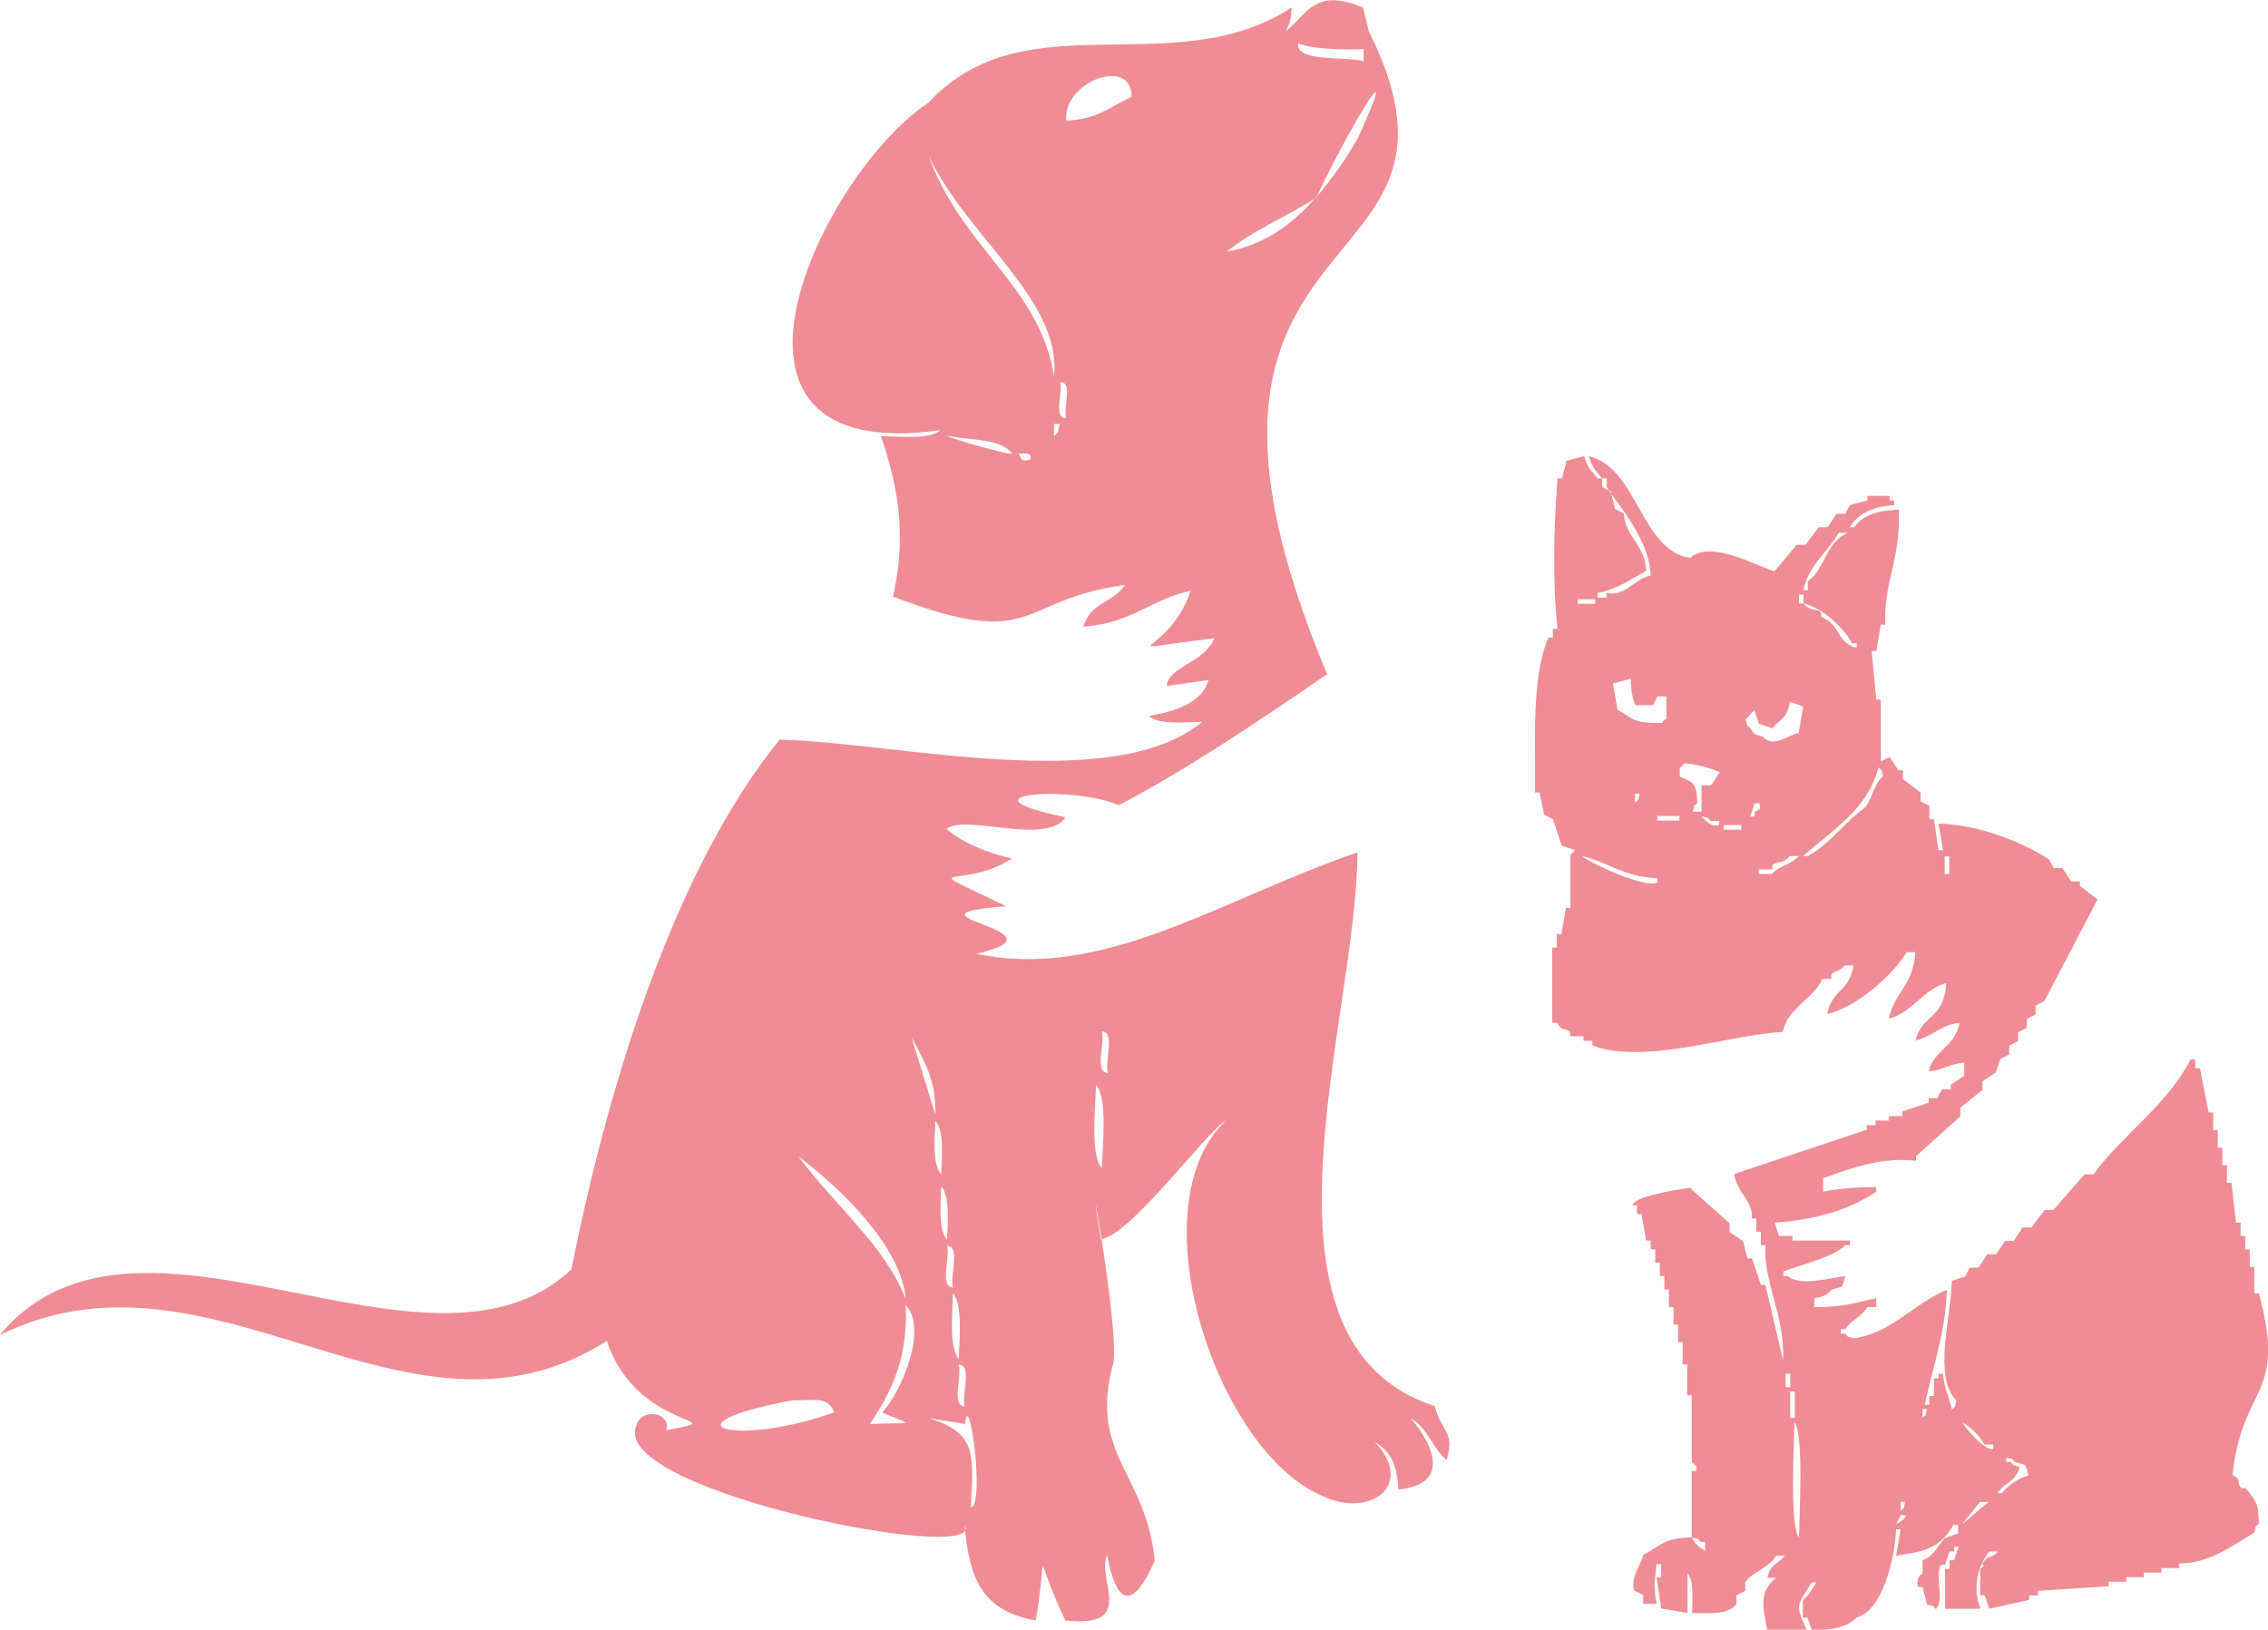 <?xml version="1.0" encoding="UTF-8"?><svg id="_レイヤー_2" xmlns="http://www.w3.org/2000/svg" width="69.59" height="50.01" viewBox="0 0 69.59 50.01"><g id="_レイヤー_"><path d="m68.77,45.67c-.19-.25.07-.2-.27-.41.31-2.83,1.68-2.36.81-5.57h-.14v-.81h-.14v-.54h-.14v-.41h-.14v-.41h-.14c-.05-.41-.09-.81-.14-1.22h-.14v-.54h-.14v-.54h-.14v-.54h-.14v-.54h-.14c-.09-.45-.18-.91-.27-1.36h-.14v-.27h-.14c-.74,1.42-2.06,2.28-2.99,3.53h-.27c-.32.36-.63.72-.95,1.09h-.27c-.14.18-.27.36-.41.54h-.27c-.09.14-.18.27-.27.41h-.27l-.27.41h-.27c-.09.14-.18.27-.27.41h-.27c-.05.09-.09.18-.14.27-.14.05-.27.09-.41.14-.03,1.13-.58,2.96.14,3.67-.08.27.02.12-.14.27-.09-.42-.23-.61-.27-1.09h-.14v.14h-.14v.54h-.14v.27h-.14c.23-1.12.64-2.22.68-3.53-1.07.45-1.68,1.32-2.85,1.49-.27-.08-.12.02-.27-.14h-.14v-.14h.14c.19-.3.49-.36.68-.68h.27v-.27c-.6.12-1.05.29-1.9.27v-.27c.3-.06.38-.09.54-.27.37-.1.31-.03.41-.41-.42.05-1.41.33-1.76,0h-.14v-.14c.52-.21,1.56-.44,1.9-.81h.14v-.14h-1.76v-.14h-.41c-.05-.14-.09-.27-.14-.41,1.28-.09,2.29-.39,3.12-.95v-.14c-.62,0-1.18.05-1.63.14v-.41c.93-.35,1.84-.65,2.85-.54v-.14c.45-.41.91-.81,1.36-1.22v-.27c.23-.18.45-.36.68-.54v-.27c.14-.09.27-.18.41-.27.05-.14.09-.27.14-.41.09-.05.18-.09.27-.14v-.27c.09-.05.18-.09.27-.14v-.27c.09-.05.18-.09.27-.14v-.27c.09-.05.18-.09.27-.14v-.27c.09-.05.18-.09.27-.14.54-1.04,1.09-2.08,1.63-3.12-.18-.14-.36-.27-.54-.41v-.14h-.27c-.09-.14-.18-.27-.27-.41h-.27c-.05-.09-.09-.18-.14-.27-.78-.5-2.15-1.08-3.39-1.09.05.27.09.54.14.81h-.14c-.05-.32-.09-.63-.14-.95h-.14v-.41c-.09-.05-.18-.09-.27-.14v-.27c-.18-.14-.36-.27-.54-.41v-.27h-.14c-.09-.14-.18-.27-.27-.41-.09.05-.18.09-.27.14v-1.9h-.14c-.05-.5-.09-1-.14-1.49h.14c.05-.27.09-.54.14-.81h.14c-.07-1.27.49-2.04.41-3.53-.61.02-1.11.16-1.36.54h-.14c.25-.42.73-.64,1.36-.68v-.14h-.14v-.14h-.68v.14c-.18.05-.36.09-.54.14-.05.09-.09.18-.14.27h-.27c-.09.14-.18.27-.27.41h-.27c-.14.18-.27.36-.41.54h-.27c-.23.27-.45.54-.68.81-.46-.11-1.96-.99-2.58-.41-1.52-.2-1.62-2.77-3.12-3.12.1.35.21.44.41.68h.14v.27s.05.07.07.1c.02.01.04.02.06.03l.02.09c.48.66,1.16,1.53,1.2,2.49-.56.14-.78.66-1.36.54v.14h-.27v-.14c.64-.13,1.02-.43,1.49-.68-.03-.81-.68-1.1-.68-1.76-.09-.05-.18-.09-.27-.14-.04-.15-.08-.3-.11-.45-.03-.04-.06-.08-.08-.12l-.21-.1v-.27h-.14c-.19-.24-.32-.33-.41-.68-.18.05-.36.09-.54.14-.05.18-.09.36-.14.54h-.14c-.11,1.54-.16,3.08,0,4.62h-.14v.27h-.14c-.53,1.24-.39,3.21-.41,4.75h.14c.05.23.09.45.14.68.09.05.18.09.27.14.09.27.18.54.27.81.14.05.27.09.41.14l-.14.14v1.63h-.14c-.05.27-.09.54-.14.81h-.14v.41h-.14v2.31h.14c.24.31.07.09.41.27v.14h.41v.14h.27v.14c1.57.62,4.31-.35,5.84-.41.16-.75.94-1.01,1.22-1.63h.27v-.14c.17-.13.26-.1.41-.27h.27c-.11.8-.64.71-.81,1.49.88-.19,2.06-1.22,2.44-1.9h.27c-.06,1.03-.64,1.21-.81,2.04.75-.2,1.04-.9,1.76-1.09-.07,1.12-.73.95-.95,1.76.6-.14.73-.47,1.36-.54-.18.79-.77.8-.95,1.49.52-.06.56-.22,1.09-.27v.41c-.14.09-.27.18-.41.27v.14h-.27c-.05.09-.09.18-.14.27h-.27v.14c-.27.09-.54.18-.81.27v.14h-.41v.14h-.41v.14h-.27v.14c-1.36.45-2.72.91-4.07,1.36.1.61.59.81.54,1.36h.14v.41h.14v.41h.14c-.06,1.17.61,2.19.54,3.53-.18-.77-.36-1.54-.54-2.31h-.14c-.09-.27-.18-.54-.27-.81h-.14l-.14-.54c-.14-.09-.27-.18-.41-.27v-.27c-.41-.36-.81-.72-1.22-1.09-.42.06-1.7.26-1.76.54h.14v.27h.14c.05.27.09.54.14.81h.14v.27h.14v.41h.14v.41h.14v.41h.14v.54h.14v.54h.14v.54h.14v.68h.14v.95h.14v2.04l.14.14v.14h-.14v2.04c.27.08.12-.02.27.14h.14v.27c-.21-.12-.29-.2-.41-.41-.86.02-.96.25-1.49.54-.07.3-.41.71-.27,1.09.09.05.18.09.27.14v.27h.41c-.1-.57-.06-.62,0-1.22h.14v.41h-.14c.05.32.09.63.14.95.27.05.54.09.81.14v-1.22c.2.22.15.8.14,1.22.58.01,1.11.05,1.36-.27v-.27c.09-.05.18-.09.27-.14v-.27c.25-.34.73-.42.95-.81h.27c-.24.28-.43.23-.54.68h.27c-.58.45-.38,1-.27,1.63h1.22c-.4-.87-.3-.75.14-1.49h.14c-.1.19-.24.41-.41.54v.54h.14c.05.14.09.27.14.41.53-.02,1.1-.11,1.36-.41.79-.2,1.17-1.75,1.22-2.71h.14c-.05.27-.09.54-.14.81.74-.11,1.33-.17,1.76-.95h.14v.27c-.14.05-.27.09-.41.14-.21.25-.35.57-.68.68v.41s-.22.1-.14.41h.14c.05.18.09.36.14.54.27.08.12-.02.27.14.28-.31-.03-.89.14-1.36h.14c.05-.14.09-.27.14-.41h.14v-.14h.14c-.05.14-.09.27-.14.41h-.14v.27h-.14v1.22h1.09c-.25-.6-.11-1.28.27-1.76h.27c-.13.17-.3.14-.41.27-.2.23.1.08-.14.27v.81h.14c.05.14.09.27.14.41.41-.09.81-.18,1.22-.27v-.14h.27v-.14c.72-.05,1.45-.09,2.17-.14v-.14h.54v-.14h.54v-.14h.54v-.14h.54v-.14c.89,0,1.58-.5,2.31-.95.08-.27-.02-.12.14-.27,0-.65-.13-.75-.41-1.09h-.14Zm-12.35-29.32h.27c-.68.31-.67,1.08-1.22,1.49v.27h-.14c.17-.77.75-1.17,1.09-1.76Zm-1.22,1.9h.14v.27c.59.13,1.24.76,1.49,1.22h.14v.14c-.63-.15-.49-.72-1.09-.95v-.14c-.23-.16-.31,0-.54-.27h-.14v-.27Zm-5.16,2.58c0,.39.05.58.14.81h.54c.05-.09.09-.18.14-.27h.27v.68c-.15.12-.02-.02-.14.14-.91,0-.82-.11-1.36-.41-.05-.27-.09-.54-.14-.81.18-.05.36-.09.54-.14Zm.27,3.53c-.08.27.02.12-.14.27v-.27h.14Zm-1.9-5.97h.54v.14h-.54v-.14Zm2.44,8.69c-.38.21-2.18-.66-2.31-.81.81.19,1.31.65,2.31.68v.14Zm.68-1.9h-.68v-.14h.68v.14Zm1.22.14c-.23.09-.47-.18-.54-.27.27.08.12-.02.27.14h.27v.14Zm-.27-1.22h-.27v.81h-.27c.08-.27-.02-.12.14-.27-.02-.61-.12-.63-.54-.81v-.27c.15-.12.02.02.14-.14.43.04.76.15,1.09.27-.09.14-.18.27-.27.41Zm.95,1.36h-.54v-.14h.54v.14Zm.41-.54v.14h-.14c.05-.14.09-.27.14-.41h.14c.09.25-.08.19-.14.27Zm.54,1.9h-.41v-.14h.41v-.14c.29-.15.33-.03.54-.27h.27c-.22.26-.59.29-.81.54Zm-.27-4.21c-.32-.09-.25-.04-.41-.27-.15-.15-.06,0-.14-.27.14-.1.13-.17.27-.27.05.14.09.27.14.41.14.05.27.09.41.14.27-.33.43-.25.54-.81.14.05.27.09.41.14-.05.27-.09.54-.14.81-.39.1-.74.45-1.09.14Zm3.12,2.17c-.64.45-1.04,1.09-1.76,1.49h-.14c.88-.8,1.96-1.4,2.31-2.72.15.15.06,0,.14.27-.29.25-.31.63-.54.95Zm2.58,2.04h-.14v-.54h.14v.54Zm-5.02,15.34h.14v.41h-.14v-.41Zm.14.54h.14v.81h-.14v-.81Zm.27,4.48c-.29-.32-.15-2.84-.14-3.53.29.32.15,2.84.14,3.53Zm3.12-1.09h.14c-.08.27.02.12-.14.27v-.27Zm-.14.68c.05-.09.09-.18.14-.27.38-.05-.06.24-.14.27Zm.81-3.26v-.27h.14c-.08.27.02.12-.14.27Zm1.22,3.26c.18-.23.36-.45.54-.68h.27c-.27.23-.54.45-.81.68Zm.95-2.31c-.25.09-.87-.66-.95-.81.28.16.52.4.68.68h.27v.14Zm.27,1.36h-.14c.24-.36.55-.31.68-.81-.27-.08-.12.02-.27-.14h-.14v-.14c.27.08.12-.02.27.14.37.1.31.03.41.41-.32.08-.64.32-.81.54Z" style="fill:#f08c96; fill-rule:evenodd;"/><path d="m44.39,44.79c.26-.86-.16-.84-.37-1.64-6.01-1.96-2.37-11.91-2.37-16.99-4.21,1.44-7.78,3.94-11.69,3.11,3.07-.71-2.78-1.18.91-1.46-2.95-1.44-1.41-.45.18-1.46-.81-.2-1.47-.46-2.01-.91.55-.48,3.07.53,3.65-.36-3.48-.72.22-.99,1.64-.37,1.86-.97,4.06-2.41,6.39-4.02-6.12-14.61,5.34-11.59,1.28-19.73l-.18-.73c-1.49-.62-1.71.21-2.37.73.13-.27.16-.3.18-.73-3.63,2.36-8.17-.29-11.14,2.92-3.25,2.14-7.65,11.18.37,10.05-.31.29-1.23.2-1.83.18.63,1.84.74,3.28.37,4.93,4.47,1.7,3.77.09,7.12-.36-.38.57-1.06.53-1.28,1.28,1.48-.1,2.1-.85,3.29-1.1-.64,2.02-2.75,1.85.73,1.46-.32.76-1.43.88-1.46,1.46.43-.06.85-.12,1.28-.18-.19.71-1.08.98-1.83,1.1.29.27,1.08.2,1.64.18-2.75,2.28-9.45.62-12.97.55-3.11,3.84-5.17,10.16-6.39,16.26-4.41,4.12-13.3-3.08-17.54,2.01,6.58-3.23,12.49,4.08,18.63.18.94,2.82,4.05,2.33,1.83,2.74.12-.6-.79-.65-.91-.18-.96,1.93,9.68,4.12,10.07,3.26,0-.05-.01-.1-.02-.16.04.06.04.11.02.16.15,1.34.44,2.46,2.17,2.76.4-2.3-.1-2.08.91,0,2.22.24.94-1.27,1.28-2.01.32,1.7.84,1.58,1.46.18-.25-2.68-2.03-3.26-1.28-6.03.13-.49-.15-2.55-.35-3.84,0,0-.01,0-.02,0-.27-1.68-.16-1.15.02,0,.95-.19,3.15-3.23,3.82-3.65-2.79,2.64-.29,10.13,2.92,11.51,1.49.74,2.91-.32,1.64-1.64.5.29.69.72.73,1.46,1.69-.17.99-1.49.37-2.19.56.33.64.88,1.1,1.28Zm-15.34-31.42c.82.16,1.64.08,2.01.55-.11.05-1.93-.47-2.01-.55Zm2.19.55c.18.01.43-.07.37.18-.34.12-.26-.11-.37-.18Zm-2.74-9.13c1.16,2.47,4.09,4.43,3.84,6.76-.42-2.75-2.85-3.96-3.84-6.76Zm3.84,8.59v-.37h.18c-.11.36.03.16-.18.37Zm.37-.55c-.4.02-.09-.79-.18-1.1.4-.02.09.79.18,1.1Zm0-9.13c-.08-1.22,2.02-1.97,2.01-.73-.67.31-1.05.7-2.01.73Zm9.13-2.19v.37c-.57-.16-2.09.04-2.01-.55.48.18,1.27.2,2.01.18Zm-1.5,4.59s.04-.04.06-.06c.79-1.72,2.79-5.16,1.26-1.79-.35.59-.77,1.22-1.26,1.79,0,.01-.01.03-.02.04-.01,0-.02.01-.04.02-.7.79-1.57,1.43-2.7,1.62.85-.67,1.75-1.03,2.7-1.62Zm-10.74,37.06c-.42-.02-.08-.92-.18-1.28.42.02.08.92.18,1.28Zm-.18-1.46c-.3-.33-.2-1.38-.18-2.01.3.33.2,1.38.18,2.01Zm-.18-2.19c-.42-.02-.08-.92-.18-1.28.42.02.08.92.18,1.28Zm-.18-1.46c-.27-.29-.2-1.08-.18-1.64.27.29.2,1.08.18,1.64Zm-.18-2.01c-.27-.29-.2-1.08-.18-1.64.27.29.2,1.08.18,1.64Zm-.18-1.83c-.24-.79-.49-1.58-.73-2.37.47.85.75,1.37.73,2.37Zm-.91,5.66c-.63-1.64-2.15-2.84-3.29-4.38,1.27.95,3.17,2.77,3.29,4.38Zm-3.47,3.1c.56.03,1.06-.17,1.28.37-2.99,1.08-5.42.41-1.28-.37Zm2.37.73c.75-1.13,1.16-2.08,1.1-3.65.76.82-.32,2.96-.73,3.29.99.44,1.04.3-.37.36Zm3.1,2.56c.08-1.64.18-2.28-1.28-2.74.37.06.73.12,1.1.18.12-1.22.62,2.49.18,2.56Zm4.02-10.41c-.36-.4-.2-1.84-.18-2.56.36.4.2,1.84.18,2.56Zm.18-2.92c-.42-.02-.08-.92-.18-1.28.42.02.08.92.18,1.28Z" style="fill:#f08c96; fill-rule:evenodd;"/></g></svg>